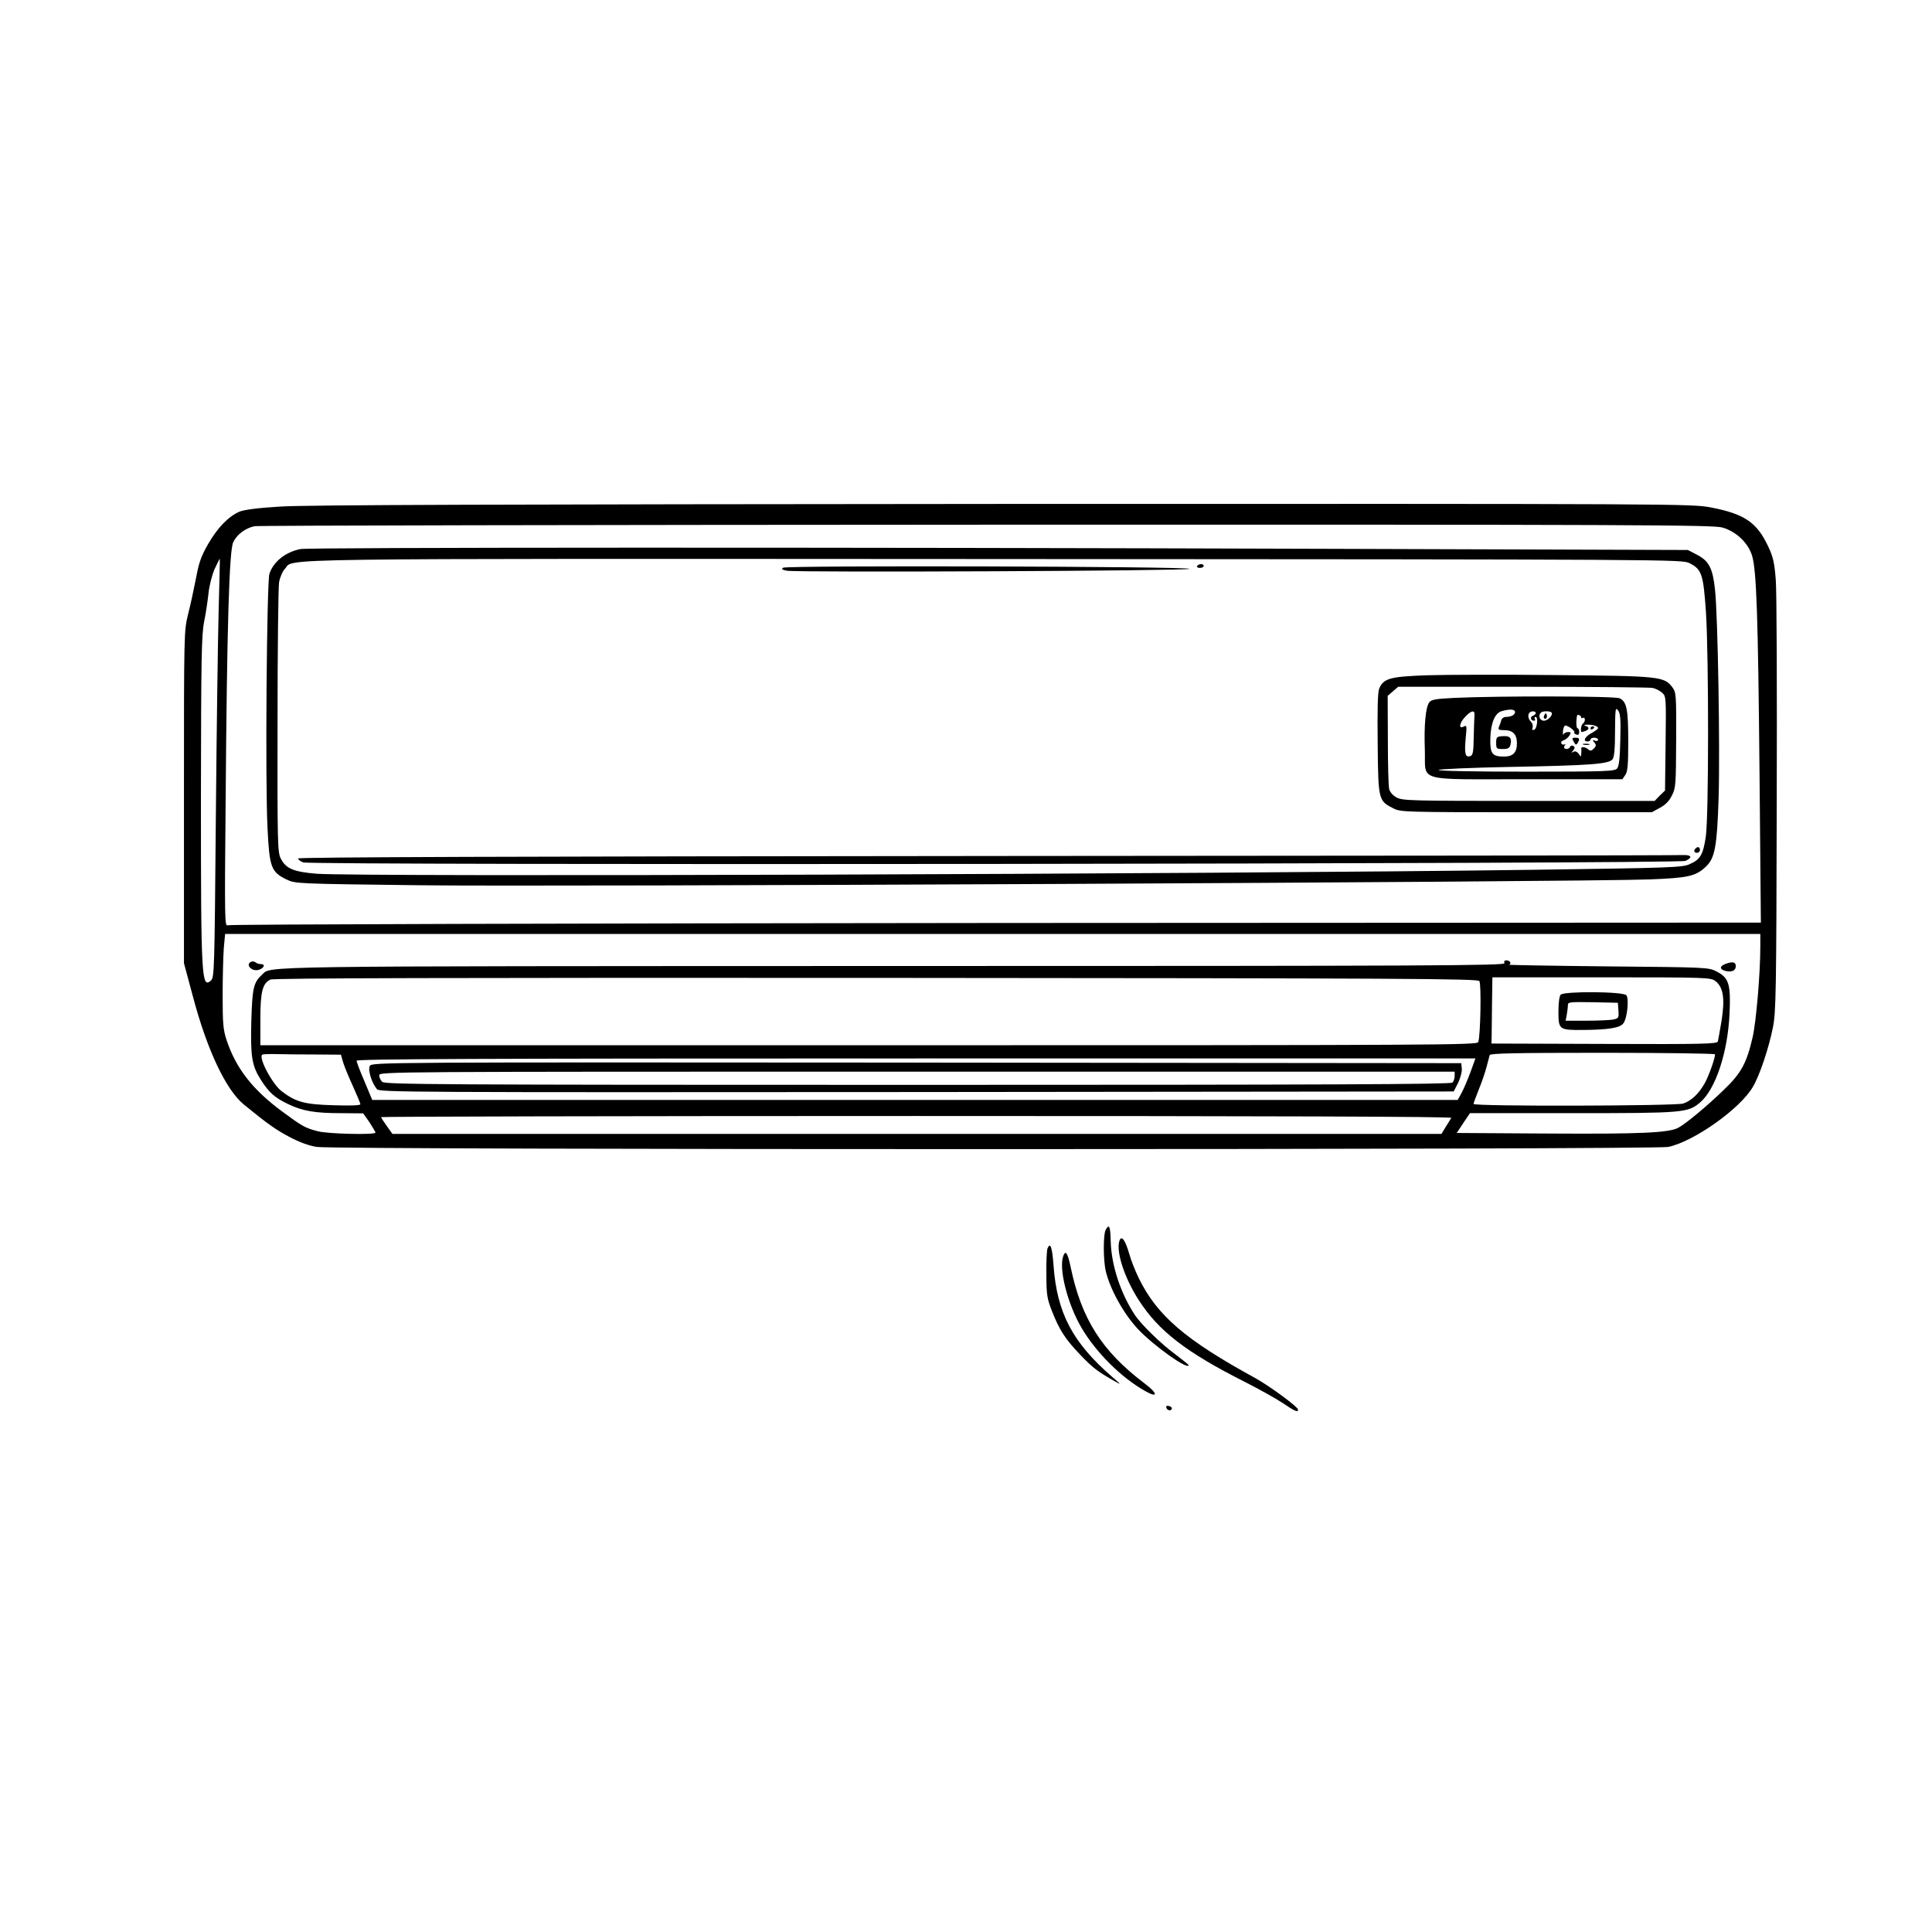 <?xml version="1.0" standalone="no"?>
<!DOCTYPE svg PUBLIC "-//W3C//DTD SVG 20010904//EN"
 "http://www.w3.org/TR/2001/REC-SVG-20010904/DTD/svg10.dtd">
<svg version="1.0" xmlns="http://www.w3.org/2000/svg"
 width="1024pt" height="1024pt" viewBox="0 0 1024 1024"
 preserveAspectRatio="xMidYMid meet">

<g transform="translate(0,1024) scale(0.1,-0.1)"
fill="#000000" stroke="none">
<path d="M1485 7555 c-120 -7 -192 -17 -216 -27 -59 -26 -115 -84 -165 -170
-38 -66 -50 -100 -65 -182 -11 -56 -29 -141 -42 -191 -22 -90 -22 -93 -22
-970 l0 -880 47 -175 c75 -284 175 -495 269 -573 131 -107 170 -134 243 -173
53 -28 104 -47 146 -53 95 -16 7090 -15 7162 0 137 29 382 203 449 319 36 61
84 205 106 315 16 82 18 186 20 1175 2 597 0 1135 -5 1196 -7 91 -14 122 -39
175 -60 130 -127 175 -303 209 -104 20 -145 20 -3755 19 -2660 -2 -3699 -5
-3830 -14z m7644 -111 c73 -21 136 -81 157 -148 24 -78 32 -315 40 -1168 l7
-778 -4054 -2 c-2230 -2 -4062 -7 -4072 -12 -16 -8 -17 26 -11 665 7 922 19
1320 40 1365 20 42 65 75 113 85 20 4 1767 7 3882 8 3464 1 3851 -1 3898 -15z
m-7970 -434 c-4 -146 -11 -644 -15 -1107 -7 -810 -8 -844 -26 -860 -50 -45
-53 13 -53 972 1 743 3 860 17 930 9 44 19 112 23 150 4 39 18 95 32 128 14
31 27 56 28 55 1 -2 -2 -122 -6 -268z m8171 -1787 c0 -144 -22 -400 -41 -482
-32 -137 -60 -189 -153 -278 -83 -81 -204 -182 -242 -201 -50 -26 -200 -33
-681 -30 l-492 3 35 53 35 52 543 0 c590 0 611 2 676 56 83 70 148 267 157
474 7 154 -4 188 -69 221 -43 22 -49 22 -578 27 -294 3 -529 7 -522 9 16 6 5
23 -15 23 -9 0 -13 -6 -9 -15 5 -13 -360 -15 -3242 -15 -3460 -1 -3291 1
-3344 -47 -44 -40 -51 -70 -56 -245 -5 -189 3 -237 51 -312 43 -67 72 -93 142
-127 79 -38 144 -49 284 -49 l116 -1 33 -47 c17 -27 32 -51 32 -55 0 -13 -254
-7 -305 7 -67 17 -84 27 -187 103 -159 117 -247 230 -297 380 -18 54 -21 87
-21 236 0 96 3 208 6 250 l7 77 4068 0 4069 0 0 -67z m-1489 -183 c11 -16 6
-292 -6 -323 -7 -16 -166 -17 -3231 -17 l-3224 0 0 136 c0 147 11 192 53 212
15 8 969 10 3210 9 2821 -2 3189 -4 3198 -17z m1251 0 c42 -32 51 -93 33 -208
-9 -53 -18 -104 -20 -112 -4 -13 -79 -15 -602 -13 l-598 2 1 36 c0 19 1 98 2
175 l2 140 579 0 c561 0 579 -1 603 -20z m-7421 -389 l136 -1 12 -42 c7 -23
31 -80 52 -126 21 -47 39 -89 39 -95 0 -6 -54 -8 -142 -5 -153 4 -200 17 -275
74 -50 38 -125 180 -103 194 4 3 39 4 77 3 37 -1 129 -2 204 -2z m7419 1 c0
-22 -33 -115 -55 -154 -31 -55 -70 -92 -114 -107 -41 -13 -1111 -16 -1111 -2
0 4 13 39 28 77 16 38 34 92 41 119 7 28 15 56 17 63 3 9 131 12 599 12 327 0
595 -4 595 -8z m-1296 -94 c-15 -40 -36 -90 -47 -110 l-21 -38 -2876 0 -2877
0 -41 98 c-23 53 -42 103 -42 110 0 9 600 12 2965 12 l2965 0 -26 -72z m-102
-243 c-3 -5 -16 -27 -29 -47 l-23 -38 -2780 0 -2780 0 -30 42 c-16 22 -30 44
-30 47 0 3 1278 6 2839 6 1890 0 2837 -3 2833 -10z"/>
<path d="M1593 7330 c-80 -16 -143 -66 -165 -131 -14 -44 -23 -1103 -10 -1350
10 -205 19 -231 100 -270 47 -23 48 -23 707 -31 688 -9 6146 17 6520 31 205 8
244 17 298 69 46 44 58 107 66 364 8 258 -4 963 -19 1102 -12 114 -32 153 -96
186 l-48 25 -1851 6 c-2672 9 -5453 8 -5502 -1z m7362 -75 c65 -33 73 -58 87
-261 15 -239 15 -1083 -1 -1189 -14 -94 -29 -121 -85 -145 -38 -18 -98 -20
-821 -30 -1761 -24 -6227 -38 -6457 -21 -122 10 -163 27 -190 81 -17 32 -18
87 -17 725 0 380 4 711 8 738 5 28 18 58 31 72 54 57 -196 54 3760 52 3623 -2
3645 -2 3685 -22z"/>
<path d="M6345 7240 c-3 -5 3 -10 14 -10 12 0 21 5 21 10 0 6 -6 10 -14 10 -8
0 -18 -4 -21 -10z"/>
<path d="M4151 7231 c-11 -7 -6 -11 20 -16 60 -10 2134 -1 2134 10 0 13 -2134
19 -2154 6z"/>
<path d="M7565 6661 c-197 -7 -232 -16 -255 -71 -8 -18 -10 -115 -8 -293 3
-300 4 -301 84 -342 38 -19 59 -20 704 -20 l665 0 42 23 c29 15 50 36 64 65
21 40 22 57 23 294 1 240 0 253 -20 280 -43 58 -68 60 -619 65 -275 3 -581 2
-680 -1z m1193 -67 c17 -3 40 -15 52 -26 21 -19 21 -26 18 -269 l-3 -249 -28
-27 -27 -28 -668 0 c-619 0 -669 1 -699 18 -20 10 -36 29 -40 45 -4 15 -7 132
-7 260 l-1 234 28 24 28 24 658 0 c362 0 672 -3 689 -6z"/>
<path d="M7707 6541 c-100 -5 -121 -9 -132 -24 -19 -26 -28 -122 -23 -254 5
-170 -55 -153 544 -153 l503 0 15 22 c13 18 16 53 16 179 0 170 -8 210 -46
228 -26 12 -640 13 -877 2z m881 -222 c-2 -97 -7 -141 -17 -152 -12 -15 -59
-17 -484 -17 -280 0 -467 4 -462 9 6 5 172 12 370 16 432 8 533 15 552 41 9
13 13 56 13 148 1 120 2 129 16 111 12 -16 15 -46 12 -156z m-558 147 c0 -15
-21 -26 -50 -26 -10 0 -20 -8 -23 -17 -2 -10 -8 -26 -12 -35 -6 -15 -2 -18 28
-18 46 0 67 -22 67 -70 0 -49 -21 -70 -69 -70 -62 0 -74 16 -72 95 2 82 24
136 61 146 43 12 70 10 70 -5z m-215 -18 c-1 -13 -3 -65 -4 -116 -1 -74 -4
-94 -17 -99 -27 -10 -33 10 -26 89 7 72 7 76 -10 67 -29 -15 -23 20 9 53 32
34 51 36 48 6z m325 13 c0 -5 -7 -12 -16 -15 -16 -6 -11 -26 7 -26 6 0 7 5 4
10 -3 6 -2 10 4 10 15 0 8 -63 -8 -68 -10 -3 -12 0 -8 11 3 9 0 23 -8 31 -16
15 -19 38 -8 49 9 10 33 8 33 -2z m83 3 c11 -12 -18 -44 -40 -44 -22 0 -32 27
-16 43 8 9 48 9 56 1z m157 -25 c0 -5 5 -7 10 -4 6 3 10 -1 10 -9 0 -8 -4 -18
-10 -21 -10 -6 -15 -45 -6 -45 2 0 11 3 20 6 21 8 20 21 -1 27 -12 3 -8 5 9 6
30 1 58 -8 58 -18 0 -5 -16 -16 -35 -27 -36 -19 -47 -44 -20 -44 8 0 15 5 15
10 0 6 9 10 20 10 11 0 20 -5 20 -11 0 -6 -7 -8 -16 -5 -14 6 -15 4 -4 -9 11
-13 11 -19 -3 -33 -13 -13 -19 -13 -29 -4 -13 13 -39 16 -37 5 1 -5 1 -17 0
-27 -1 -19 -1 -19 -14 -1 -9 12 -19 15 -28 10 -12 -7 -12 -6 -1 7 10 13 10 18
1 24 -7 4 -15 2 -17 -4 -4 -14 -32 -16 -32 -3 0 5 3 11 8 14 4 2 2 2 -5 1 -21
-5 -26 17 -6 22 10 3 24 14 31 25 10 16 9 19 -7 19 -11 0 -21 -6 -24 -12 -2
-7 -4 -1 -3 14 0 15 6 30 11 32 12 4 57 -29 49 -37 -3 -2 2 -7 11 -10 10 -5
15 0 15 13 0 11 -4 20 -9 20 -7 0 -8 44 -2 68 2 7 21 0 21 -9z"/>
<path d="M7930 6303 c0 -31 2 -33 35 -33 28 0 36 4 41 24 8 35 -3 47 -42 44
-31 -2 -34 -5 -34 -35z"/>
<path d="M8186 6451 c-4 -7 -5 -15 -2 -18 9 -9 19 4 14 18 -4 11 -6 11 -12 0z"/>
<path d="M8430 6379 c0 -5 5 -7 10 -4 6 3 10 8 10 11 0 2 -4 4 -10 4 -5 0 -10
-5 -10 -11z"/>
<path d="M8341 6309 c9 -17 13 -19 20 -8 14 22 11 29 -11 29 -18 0 -19 -3 -9
-21z"/>
<path d="M8393 6293 c9 -2 23 -2 30 0 6 3 -1 5 -18 5 -16 0 -22 -2 -12 -5z"/>
<path d="M8987 5743 c-12 -11 -8 -23 8 -23 8 0 15 7 15 15 0 16 -12 20 -23 8z"/>
<path d="M5228 5703 c-2479 -2 -3648 -6 -3648 -13 0 -6 12 -15 27 -21 42 -16
7289 -8 7326 8 40 18 33 33 -15 31 -24 -2 -1684 -4 -3690 -5z"/>
<path d="M1333 5143 c-35 -13 -1 -53 36 -44 30 8 40 31 14 31 -11 0 -23 4 -28
9 -6 5 -16 6 -22 4z"/>
<path d="M9143 5130 c-30 -12 -29 -28 2 -36 34 -8 55 1 55 26 0 22 -19 25 -57
10z"/>
<path d="M8272 4968 c-7 -7 -12 -43 -12 -90 0 -96 4 -98 132 -97 131 1 195 11
212 35 21 27 31 131 16 149 -16 20 -329 22 -348 3z m306 -84 c3 -39 1 -42 -29
-48 -17 -3 -81 -6 -141 -6 l-110 0 6 31 c3 17 6 40 6 51 0 17 8 18 133 16
l132 -3 3 -41z"/>
<path d="M1960 4590 c-11 -21 10 -90 38 -123 14 -16 160 -17 2861 -15 l2846 3
23 45 c12 25 21 58 20 75 l-3 30 -2887 3 c-2856 2 -2887 2 -2898 -18z m5750
-53 c0 -13 -5 -28 -12 -35 -9 -9 -653 -12 -2834 -12 -2553 0 -2824 2 -2838 16
-9 8 -16 24 -16 35 0 19 42 19 2850 19 l2850 0 0 -23z"/>
<path d="M5860 3721 c-13 -26 -13 -160 1 -219 23 -96 94 -224 169 -305 82 -88
270 -222 270 -192 0 2 -33 28 -72 58 -75 55 -175 153 -210 203 -77 114 -128
267 -131 396 -2 80 -8 93 -27 59z"/>
<path d="M5934 3666 c-21 -55 24 -196 101 -316 106 -165 251 -277 564 -435 73
-37 163 -87 199 -111 66 -45 82 -51 82 -35 0 14 -151 125 -227 167 -370 202
-520 331 -617 529 -19 39 -42 97 -51 130 -20 70 -40 99 -51 71z"/>
<path d="M5552 3623 c-4 -10 -7 -72 -6 -138 0 -106 4 -128 28 -190 40 -103 71
-151 150 -234 68 -71 93 -90 181 -140 40 -23 40 -22 -10 21 -210 182 -293 339
-311 591 -7 96 -17 126 -32 90z"/>
<path d="M5636 3584 c-26 -67 22 -256 97 -383 77 -130 210 -263 337 -334 70
-40 67 -12 -4 41 -225 170 -334 341 -391 615 -16 76 -27 93 -39 61z"/>
<path d="M6182 2778 c5 -15 28 -18 29 -3 0 6 -7 12 -17 13 -10 3 -15 -1 -12
-10z"/>
</g>
</svg>
